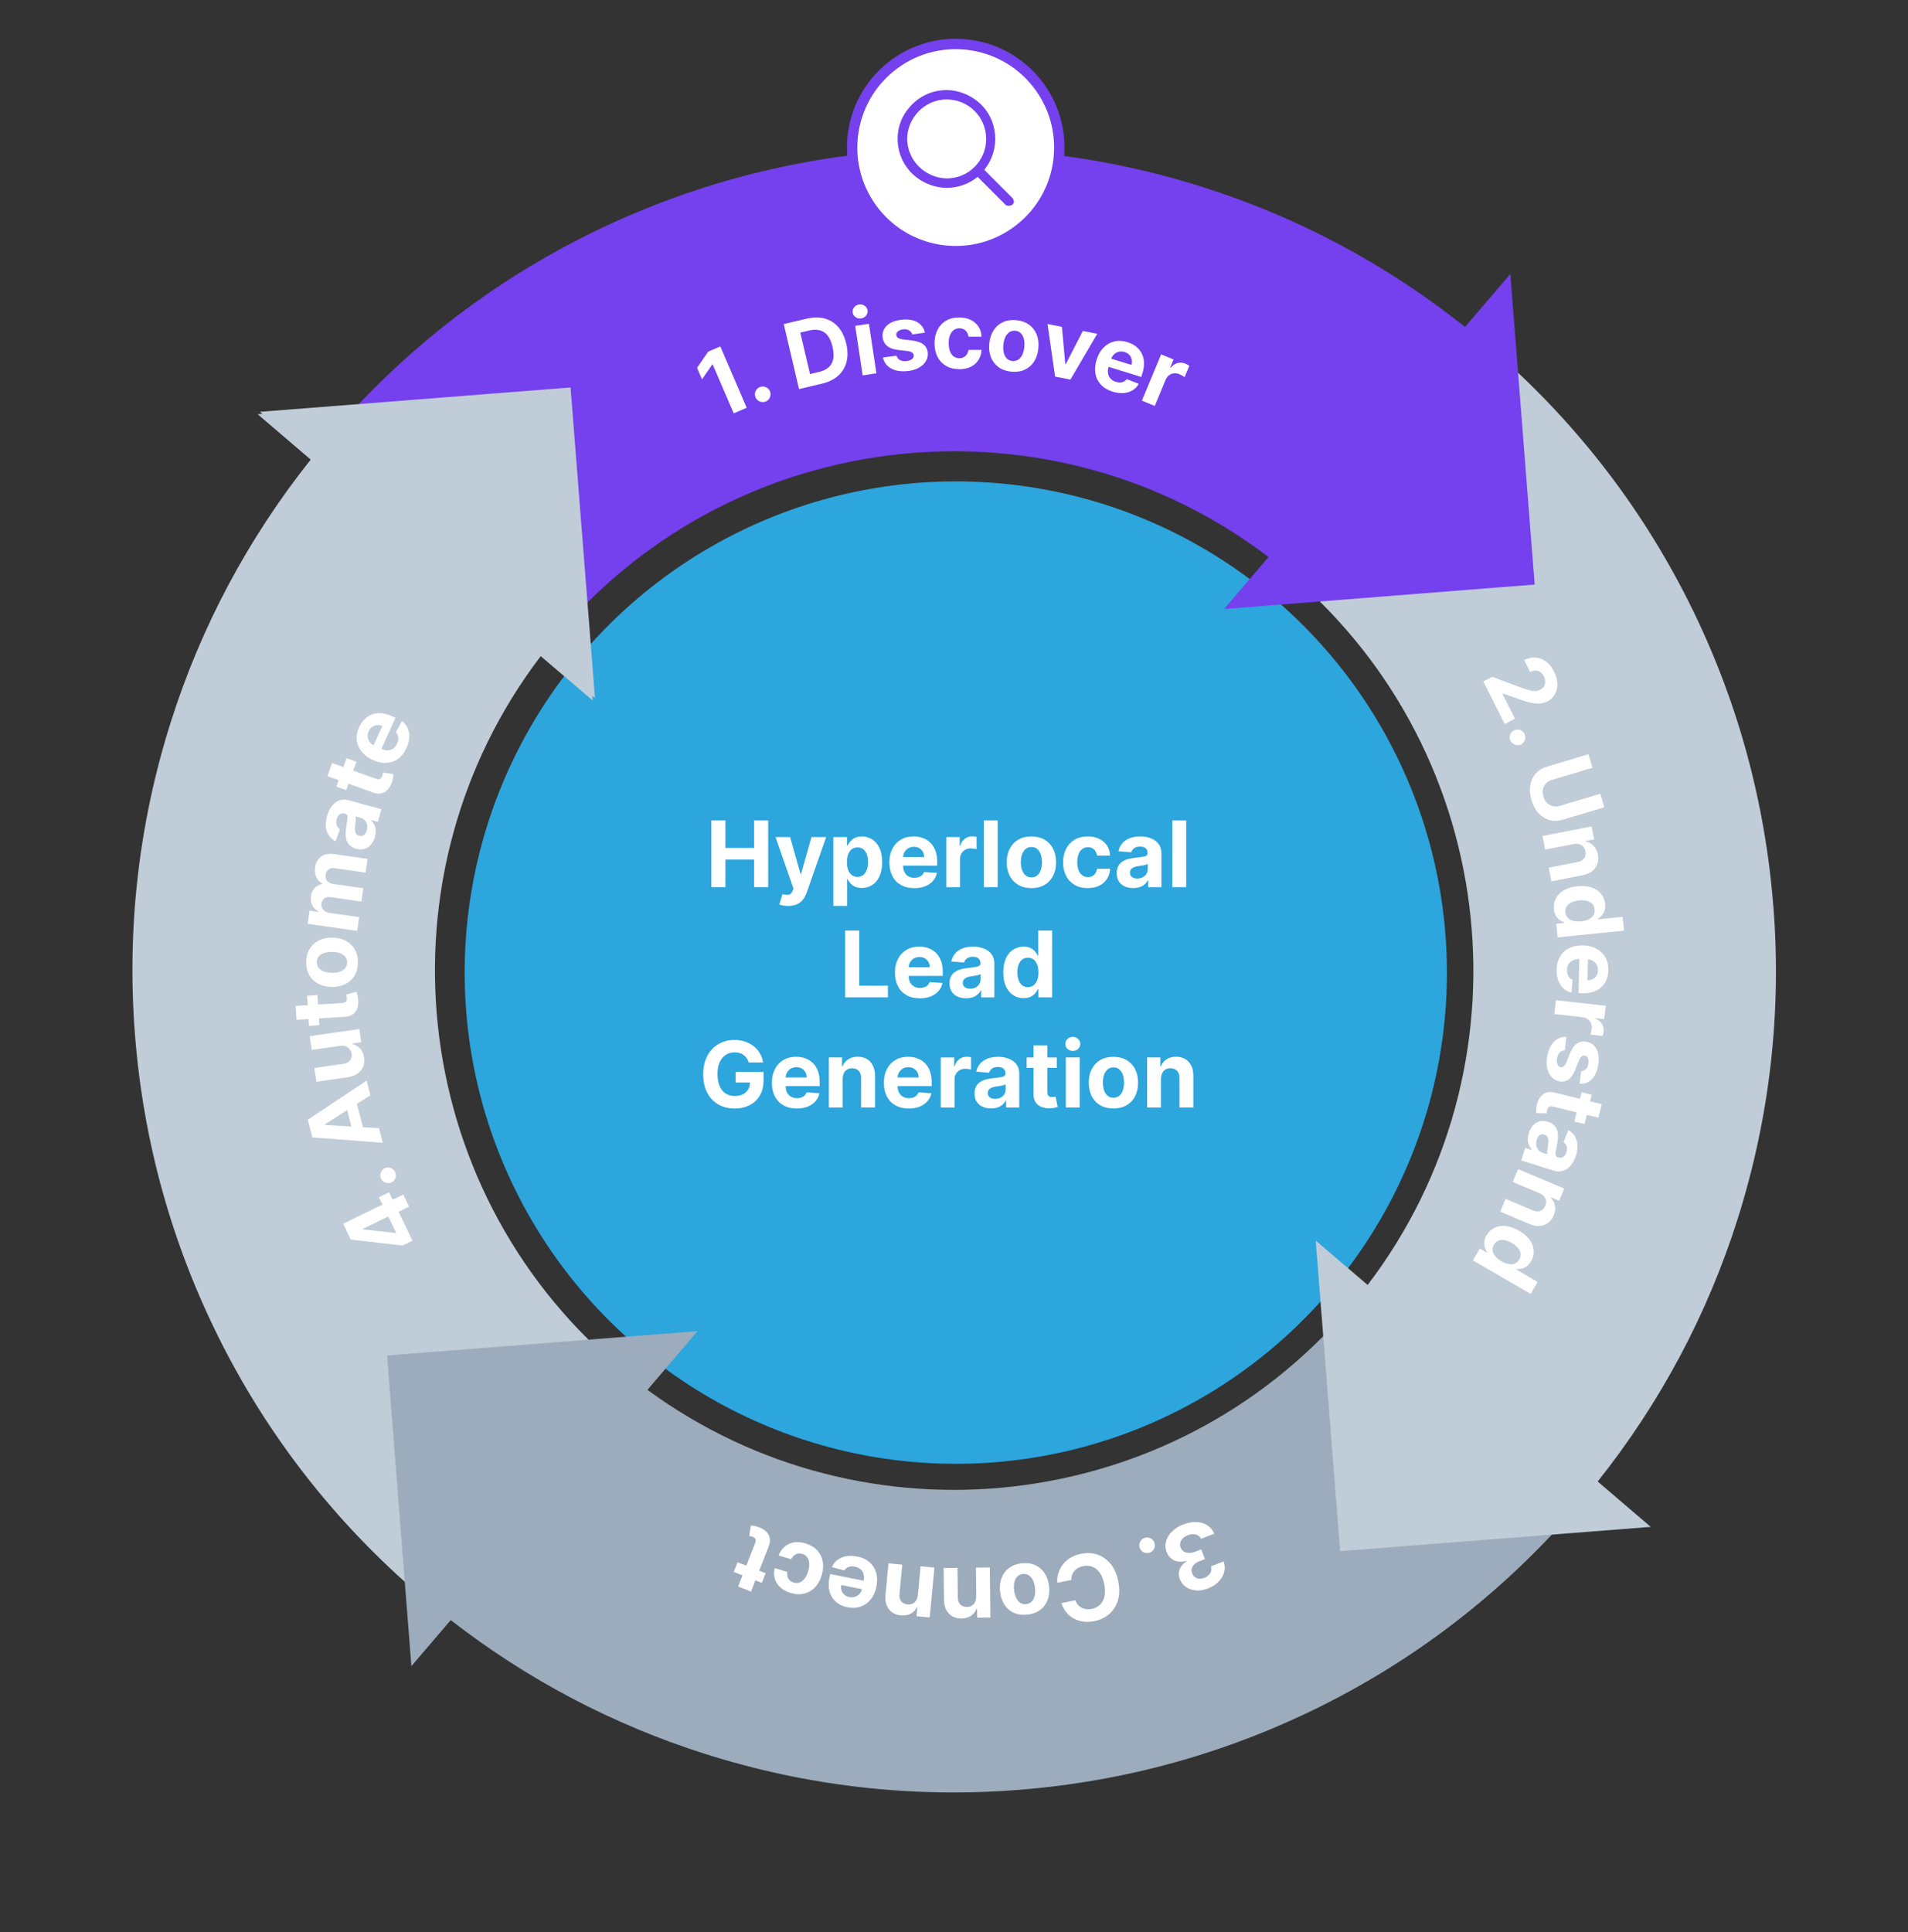 <?xml version="1.0" encoding="UTF-8"?><svg id="Objects" xmlns="http://www.w3.org/2000/svg" viewBox="0 0 478 484"><rect x="0" y="0" width="478" height="484" fill="#333333" stroke="none"/><defs><style>.cls-1{stroke:#7540ee;stroke-miterlimit:10;stroke-width:2.6px;}.cls-1,.cls-2{fill:#fff;}.cls-3{fill:#9cacbc;}.cls-4{fill:#c0ccd7;}.cls-5{fill:#2da5dd;}.cls-6{fill:#7540ee;}</style></defs><circle class="cls-5" cx="239.45" cy="243.62" r="123.04"/><path class="cls-4" d="m135.46,164.35l13.02,11.12-6.12-77.8-77.81,6.09,13.29,11.36c-15.67,19.7-27.46,41.78-35.05,65.73-8.04,25.38-11.06,51.75-8.97,78.39,2.09,26.64,9.19,52.22,21.09,76.03,12.33,24.67,29.3,46.33,50.41,64.37l49.19-57.57c-52.67-45-60.51-123.25-19.06-177.7Z"/><path class="cls-3" d="m337.98,327.64c-44.47,52.05-121.43,60.32-175.78,20.49l12.57-14.72-77.8,6.12,6.09,77.81,9.86-11.54c19.23,14.94,40.66,26.21,63.85,33.56,25.38,8.04,51.75,11.06,78.39,8.97,26.64-2.09,52.22-9.19,76.03-21.09,24.67-12.33,46.33-29.3,64.37-50.41l-57.57-49.19Z"/><path class="cls-4" d="m444.26,226.99c-2.09-26.64-9.19-52.22-21.09-76.03-12.34-24.67-29.3-46.33-50.41-64.37l-49.19,57.57c52.67,45,60.51,123.25,19.06,177.7l-13.01-11.12,6.12,77.8,77.81-6.09-13.29-11.36c15.67-19.7,27.46-41.78,35.05-65.73,8.04-25.38,11.06-51.75,8.96-78.39Z"/><path class="cls-6" d="m367.04,81.9c-19.7-15.67-41.78-27.46-65.73-35.05-25.38-8.04-51.75-11.06-78.39-8.96-26.64,2.09-52.22,9.19-76.03,21.09-24.67,12.34-46.33,29.3-64.37,50.41l57.57,49.19c45-52.67,123.25-60.51,177.7-19.06l-11.12,13.02,77.8-6.12-6.09-77.81-11.36,13.29Z"/><g><path class="cls-2" d="m102.5,302.25l-3.41,1.65-1.14.48-10.53,5.11-1.45-2.98,15.05-7.3,1.48,3.04Zm.86,8.51l-2.51,1.22-12.95-1.48-1.05-2.16,3.47-1.68.62,1.28,8.19.92.12-.06-4.33-8.93,2.55-1.24,5.88,12.13Z"/><path class="cls-2" d="m99.04,293.69c.2.5.19,1-.03,1.5-.22.5-.58.84-1.08,1.04-.5.19-.99.18-1.49-.04-.5-.22-.84-.58-1.04-1.08-.19-.49-.18-.98.03-1.49.21-.5.57-.85,1.06-1.05.33-.13.67-.17,1.02-.1.34.06.65.2.92.41s.47.48.6.81Z"/><path class="cls-2" d="m94.94,282.58l.96,3.67-17.64-1.37-1.15-4.41,14.73-9.8.96,3.67-11.43,7.31.03.13,13.55.8Zm-6.3,1.89l-2.26-8.66,2.67-.7,2.26,8.66-2.67.7Z"/><path class="cls-2" d="m85.22,261.96l-7.13,1.03-.5-3.44,12.42-1.8.48,3.31-2.25.33.02.13c.77.18,1.42.55,1.96,1.14.54.59.87,1.34,1.01,2.28.12.83.04,1.59-.25,2.27-.29.68-.75,1.25-1.4,1.71-.64.45-1.45.75-2.42.9l-7.91,1.14-.5-3.44,7.29-1.06c.73-.11,1.28-.39,1.65-.84.37-.45.51-1,.41-1.65-.06-.42-.21-.79-.46-1.12-.24-.33-.57-.58-.98-.75s-.89-.21-1.45-.12Z"/><path class="cls-2" d="m74.29,255.43l-.22-3.47,11.67-.73c.32-.02.57-.08.74-.19.17-.11.29-.25.35-.43.06-.18.08-.39.07-.62-.01-.16-.04-.33-.08-.49-.04-.16-.07-.28-.09-.37l2.55-.71c.06.17.14.41.24.72s.16.69.21,1.14c.09.83.02,1.57-.2,2.22s-.58,1.16-1.1,1.54c-.52.38-1.18.6-2.01.64l-12.13.76Zm2.63-6.02l2.61-.16.47,7.54-2.61.16-.47-7.54Z"/><path class="cls-2" d="m89.66,241.16c-.02,1.27-.31,2.36-.87,3.27-.56.91-1.33,1.61-2.31,2.09-.98.48-2.11.71-3.4.69-1.3-.02-2.43-.29-3.39-.81-.96-.52-1.71-1.24-2.23-2.18-.52-.93-.78-2.03-.75-3.3.02-1.27.31-2.36.87-3.27s1.33-1.61,2.31-2.1c.98-.48,2.12-.71,3.41-.69,1.29.02,2.41.29,3.37.81.96.52,1.71,1.24,2.23,2.18s.78,2.03.75,3.3Zm-2.69-.06c.01-.58-.15-1.06-.47-1.45-.32-.39-.77-.69-1.34-.9-.57-.21-1.22-.32-1.95-.33-.73-.01-1.38.07-1.96.26s-1.03.47-1.37.85c-.34.38-.51.86-.52,1.44-.01.58.15,1.07.47,1.47.33.4.77.71,1.34.91s1.22.32,1.95.33c.73.01,1.38-.07,1.96-.26.57-.19,1.03-.48,1.37-.87.34-.39.51-.87.52-1.46Z"/><path class="cls-2" d="m89.49,233.18l-12.42-1.79.47-3.28,2.19.32.02-.15c-.69-.36-1.2-.88-1.54-1.54-.33-.66-.44-1.42-.32-2.26.12-.85.44-1.55.95-2.08.51-.54,1.14-.85,1.89-.95l.02-.13c-.67-.36-1.18-.9-1.51-1.62-.33-.73-.43-1.55-.3-2.46.17-1.16.67-2.05,1.51-2.67.84-.62,1.93-.83,3.28-.64l8.35,1.2-.5,3.44-7.67-1.1c-.69-.1-1.23,0-1.63.33-.4.32-.64.75-.71,1.3-.09.62.04,1.14.38,1.55.35.41.84.66,1.49.75l7.58,1.09-.48,3.34-7.74-1.12c-.61-.09-1.12.02-1.53.31-.41.3-.66.73-.74,1.29-.06.38,0,.74.14,1.07.15.33.38.61.7.84s.7.37,1.16.44l7.45,1.07-.5,3.44Z"/><path class="cls-2" d="m93.95,209.57c-.21.77-.53,1.42-.97,1.95s-.97.9-1.59,1.1c-.63.2-1.34.2-2.14-.02-.67-.18-1.2-.46-1.59-.83-.39-.37-.67-.81-.83-1.31-.16-.5-.24-1.04-.24-1.63,0-.58.06-1.18.17-1.79.12-.72.2-1.31.25-1.76.05-.45.04-.79-.04-1.02-.08-.23-.25-.38-.5-.45h-.05c-.5-.15-.93-.1-1.29.14s-.62.64-.77,1.22c-.16.6-.16,1.12,0,1.55.17.43.44.76.8.98l-1.1,3.04c-.69-.36-1.25-.84-1.66-1.45-.41-.61-.67-1.32-.76-2.13-.09-.81,0-1.7.26-2.67.18-.67.44-1.3.76-1.87.33-.57.72-1.06,1.18-1.45s.99-.65,1.58-.79c.59-.14,1.25-.11,1.97.09l8.16,2.22-.87,3.18-1.68-.46-.03.09c.33.3.59.65.78,1.05.2.4.31.86.35,1.36.04.5-.03,1.05-.19,1.65Zm-2.05-1.59c.13-.49.15-.96.06-1.39-.09-.43-.28-.8-.56-1.11-.28-.31-.63-.52-1.05-.64l-1.29-.35c.04.12.06.28.07.48,0,.2,0,.41-.02.65-.02.24-.04.48-.07.71-.03.24-.05.45-.08.64-.05.41-.05.78,0,1.11.05.33.15.6.32.82s.41.37.73.46c.46.12.85.05,1.18-.22s.57-.66.71-1.17Z"/><path class="cls-2" d="m82.03,194.39l1.18-3.27,11,3.96c.3.11.55.15.75.11s.36-.12.49-.26c.13-.14.23-.32.31-.54.06-.15.1-.31.12-.48.03-.16.05-.29.06-.38l2.62.36c0,.18-.03.43-.07.76-.04.32-.13.7-.26,1.13-.25.8-.61,1.45-1.06,1.96-.45.51-.99.83-1.62.98s-1.32.08-2.1-.21l-11.44-4.11Zm4.81-4.48l2.46.89-2.56,7.11-2.46-.89,2.56-7.11Z"/><path class="cls-2" d="m101.83,187.35c-.53,1.18-1.23,2.08-2.09,2.71-.86.63-1.84.97-2.92,1.03-1.09.06-2.23-.19-3.44-.73-1.18-.53-2.1-1.23-2.79-2.09-.68-.86-1.08-1.81-1.2-2.87-.12-1.06.07-2.14.58-3.26.34-.75.78-1.4,1.32-1.95.54-.54,1.16-.95,1.86-1.22s1.48-.38,2.33-.32c.85.06,1.76.3,2.73.74l.87.39-4.37,9.65-1.96-.89,3.02-6.67c-.46-.21-.91-.29-1.35-.25-.44.04-.84.19-1.2.45-.36.26-.64.62-.85,1.08-.22.48-.3.96-.25,1.43.05.47.22.89.49,1.27.28.38.64.67,1.09.88l1.87.85c.57.26,1.1.37,1.61.35.51-.02.96-.18,1.36-.47s.72-.69.96-1.23c.16-.35.26-.7.29-1.03s0-.66-.11-.95c-.1-.3-.28-.57-.51-.81l1.52-2.84c.64.47,1.11,1.05,1.43,1.75s.46,1.47.42,2.32c-.04.85-.27,1.75-.7,2.69Z"/></g><g><path class="cls-2" d="m296.49,381.83c1.14-.44,2.22-.64,3.26-.59,1.04.05,1.95.32,2.73.82.78.49,1.35,1.19,1.72,2.1l-3.32,1.29c-.17-.37-.42-.66-.77-.85-.34-.2-.74-.3-1.18-.31s-.91.08-1.39.27c-.5.2-.91.46-1.23.78-.32.33-.52.69-.62,1.09-.1.4-.07.8.09,1.21.16.42.42.74.78.97.36.23.78.36,1.28.37.5.02,1.04-.09,1.63-.32l1.46-.56.94,2.42-1.46.56c-.5.19-.9.45-1.22.77-.32.32-.52.68-.62,1.07-.09.39-.06.79.1,1.2.15.39.38.7.68.92s.65.36,1.05.4c.4.04.82-.03,1.26-.2.45-.17.83-.41,1.13-.71.31-.31.52-.65.63-1.03.11-.38.09-.77-.04-1.17l3.16-1.23c.33.91.38,1.8.15,2.67-.23.88-.69,1.67-1.39,2.39-.7.72-1.58,1.28-2.64,1.7-1.08.42-2.09.59-3.05.51-.96-.08-1.79-.36-2.5-.85-.71-.49-1.22-1.14-1.53-1.97-.34-.87-.36-1.7-.04-2.5.32-.79.88-1.44,1.7-1.94l-.05-.12c-1.21.3-2.23.24-3.09-.17-.85-.41-1.46-1.11-1.83-2.08-.35-.89-.4-1.77-.15-2.67.25-.89.75-1.71,1.5-2.46.75-.75,1.71-1.35,2.88-1.8Z"/><path class="cls-2" d="m286.8,385.2c.52-.16,1.01-.11,1.49.15.48.25.8.64.96,1.15.16.51.11,1-.15,1.48-.25.48-.64.79-1.16.95-.5.15-.99.11-1.48-.14-.49-.25-.81-.63-.97-1.14-.11-.34-.11-.68-.03-1.02.09-.34.25-.63.47-.89.23-.25.51-.44.85-.54Z"/><path class="cls-2" d="m265.89,401.54l3.51-.71c.16.44.37.82.64,1.13s.58.57.94.75c.36.19.76.31,1.19.36.43.05.88.03,1.35-.07.85-.17,1.54-.53,2.09-1.08.55-.54.91-1.25,1.1-2.12.19-.87.16-1.87-.07-3.01-.24-1.17-.61-2.12-1.12-2.84-.51-.72-1.12-1.22-1.83-1.5-.71-.28-1.48-.33-2.31-.17-.46.09-.88.24-1.26.45-.37.2-.69.46-.95.75-.26.3-.46.64-.6,1.02-.14.38-.2.8-.19,1.26l-3.51.69c-.06-.77.02-1.54.24-2.31.22-.77.58-1.49,1.07-2.16.5-.67,1.13-1.25,1.9-1.73s1.68-.84,2.73-1.05c1.46-.3,2.83-.23,4.12.2s2.38,1.2,3.3,2.32c.92,1.12,1.56,2.57,1.92,4.35.36,1.79.34,3.38-.08,4.77-.42,1.39-1.14,2.53-2.16,3.43-1.02.89-2.25,1.48-3.69,1.78-.95.19-1.86.24-2.73.14-.87-.1-1.67-.34-2.4-.73-.73-.38-1.37-.9-1.92-1.56-.55-.66-.97-1.45-1.28-2.38Z"/><path class="cls-2" d="m255.94,391.57c1.26-.14,2.38,0,3.36.44.98.43,1.77,1.1,2.38,2.01.61.91.98,2,1.13,3.28.15,1.29.03,2.44-.36,3.46-.39,1.02-1.01,1.86-1.86,2.5-.86.64-1.91,1.04-3.17,1.18-1.26.14-2.38,0-3.36-.43-.98-.43-1.77-1.11-2.38-2.01-.61-.91-.99-2.01-1.13-3.3-.15-1.28-.02-2.43.36-3.45.39-1.02,1.01-1.86,1.87-2.5.86-.64,1.91-1.04,3.17-1.18Zm.29,2.68c-.57.07-1.03.28-1.38.65-.35.37-.59.85-.72,1.44-.13.59-.16,1.25-.08,1.97s.26,1.36.52,1.91c.26.54.6.96,1.03,1.25s.92.4,1.49.33c.58-.07,1.05-.29,1.4-.66.36-.38.6-.86.73-1.45.13-.59.16-1.25.08-1.97-.08-.72-.25-1.36-.52-1.9-.26-.55-.61-.96-1.04-1.24-.43-.28-.93-.39-1.51-.33Z"/><path class="cls-2" d="m244.58,399.91l-.08-7.25,3.48-.04.14,12.54-3.32.04-.02-2.21h-.15c-.27.74-.73,1.32-1.38,1.75s-1.44.66-2.37.67c-.87,0-1.63-.17-2.29-.55s-1.16-.91-1.53-1.61c-.37-.7-.56-1.54-.57-2.51l-.09-7.99,3.48-.04.08,7.37c0,.77.21,1.37.61,1.79.4.43.95.64,1.65.63.47,0,.88-.11,1.23-.32.35-.21.63-.5.82-.89.19-.39.29-.85.29-1.39Z"/><path class="cls-2" d="m229.95,399.54l.68-7.22,3.46.33-1.17,12.49-3.3-.31.21-2.2h-.15c-.34.69-.86,1.22-1.55,1.58-.69.37-1.5.5-2.43.42-.87-.08-1.61-.34-2.22-.78-.61-.44-1.06-1.03-1.35-1.76-.29-.74-.39-1.59-.3-2.56l.75-7.95,3.46.32-.69,7.33c-.08.76.06,1.38.42,1.85s.88.74,1.57.8c.47.04.89-.02,1.26-.19.37-.17.68-.43.91-.8.23-.36.38-.81.43-1.35Z"/><path class="cls-2" d="m214.71,389.86c1.27.25,2.3.72,3.11,1.42.81.7,1.36,1.57,1.67,2.61.3,1.05.33,2.22.07,3.52-.25,1.27-.72,2.33-1.4,3.19-.68.86-1.52,1.47-2.52,1.82-1,.36-2.1.42-3.31.18-.81-.16-1.54-.44-2.19-.84s-1.19-.91-1.61-1.53c-.42-.62-.7-1.35-.84-2.19-.14-.84-.1-1.79.1-2.83l.19-.94,10.39,2.06-.42,2.12-7.18-1.43c-.1.49-.08.95.06,1.37.14.42.37.78.71,1.07.33.29.75.49,1.25.58.52.1,1,.08,1.45-.08s.82-.42,1.12-.77c.3-.35.51-.77.61-1.26l.4-2.01c.12-.61.11-1.16-.03-1.64-.14-.49-.39-.9-.76-1.22-.37-.32-.84-.54-1.41-.65-.38-.07-.74-.09-1.07-.05-.34.04-.64.15-.9.32-.27.17-.49.4-.67.68l-3.12-.83c.31-.73.77-1.32,1.38-1.79.61-.46,1.33-.78,2.17-.93s1.77-.14,2.78.07Z"/><path class="cls-2" d="m201.82,386.61c1.23.37,2.21.95,2.93,1.75.72.79,1.18,1.72,1.37,2.8s.1,2.22-.27,3.43c-.37,1.23-.94,2.24-1.7,3.02s-1.66,1.31-2.7,1.56c-1.04.26-2.17.2-3.38-.17-1.05-.32-1.91-.79-2.58-1.4-.67-.62-1.13-1.34-1.38-2.17-.25-.83-.26-1.71-.02-2.65l3.14.95c-.09.62,0,1.18.26,1.66s.7.82,1.31,1c.52.16,1.01.15,1.48-.01.47-.16.89-.48,1.26-.94.37-.47.68-1.08.91-1.83.23-.77.32-1.45.28-2.05-.05-.6-.22-1.1-.52-1.5-.3-.4-.71-.67-1.22-.83-.38-.11-.75-.14-1.1-.08-.35.06-.67.21-.96.45-.29.24-.53.56-.72.96l-3.14-.95c.33-.9.82-1.63,1.48-2.19.66-.56,1.43-.92,2.33-1.07.9-.15,1.88-.07,2.95.26Z"/><path class="cls-2" d="m183.82,393.73l.95-2.43,7.04,2.75-.95,2.43-7.04-2.75Zm4.34,4.93l-3.24-1.27,4.26-10.89c.12-.3.16-.55.14-.75-.03-.2-.11-.37-.25-.5-.14-.13-.32-.24-.54-.32-.15-.06-.31-.11-.47-.14s-.29-.05-.38-.07l.43-2.61c.18.01.43.04.75.09.32.05.7.15,1.12.29.79.27,1.43.65,1.93,1.11.49.47.8,1.02.93,1.64.13.63.04,1.33-.26,2.09l-4.43,11.32Z"/></g><g><path class="cls-2" d="m371.57,170.69l2.27-1.15,7.61,2.83c.67.23,1.25.41,1.76.54.5.13.97.19,1.39.18.42-.01.83-.12,1.22-.31.44-.22.76-.51.98-.87.22-.36.33-.76.32-1.19,0-.43-.11-.87-.33-1.3-.23-.46-.53-.81-.88-1.06-.36-.25-.75-.38-1.19-.39s-.9.1-1.37.35l-1.51-3c.98-.49,1.94-.7,2.88-.62.94.08,1.81.42,2.61,1.01.8.6,1.46,1.42,1.98,2.46.54,1.07.82,2.1.85,3.08.02.99-.18,1.87-.62,2.65-.44.78-1.09,1.39-1.95,1.82-.56.29-1.18.46-1.84.51-.66.06-1.47-.03-2.42-.25-.95-.23-2.16-.61-3.61-1.17l-3.24-1.1-.1.05,3.17,6.27-2.58,1.31-5.38-10.64Z"/><path class="cls-2" d="m378.37,185.44c-.21-.5-.21-1,0-1.5.21-.5.56-.86,1.06-1.06.49-.21.99-.2,1.49,0,.5.21.85.56,1.06,1.06.2.48.2.98,0,1.49-.2.51-.55.87-1.04,1.07-.33.14-.67.18-1.01.13-.34-.05-.66-.18-.93-.39-.28-.2-.48-.47-.62-.79Z"/><path class="cls-2" d="m400.91,198.82l1.01,3.39-10.41,3.11c-1.17.35-2.27.38-3.32.08-1.04-.29-1.96-.87-2.74-1.71-.79-.85-1.38-1.94-1.77-3.26-.4-1.33-.5-2.57-.31-3.71.19-1.14.64-2.12,1.35-2.94.71-.82,1.65-1.4,2.82-1.75l10.41-3.12,1.01,3.39-10.12,3.03c-.61.18-1.11.48-1.51.89s-.65.9-.78,1.47c-.12.57-.09,1.18.11,1.84.2.66.5,1.19.92,1.6.42.41.9.67,1.46.8.55.13,1.14.1,1.75-.08l10.12-3.03Z"/><path class="cls-2" d="m394.22,211.42l-7.12,1.4-.67-3.41,12.31-2.42.64,3.25-2.17.43.03.14c.77.13,1.43.48,1.97,1.04.54.56.91,1.29,1.09,2.21.17.85.13,1.64-.12,2.35-.25.71-.68,1.31-1.31,1.8-.62.49-1.41.83-2.37,1.01l-7.84,1.54-.67-3.41,7.23-1.42c.75-.14,1.3-.45,1.65-.92.35-.47.46-1.05.32-1.74-.09-.46-.27-.84-.54-1.16-.27-.31-.61-.53-1.02-.65-.42-.12-.89-.13-1.42-.03Z"/><path class="cls-2" d="m389.29,227.71c-.1-.95.06-1.83.47-2.65.41-.82,1.07-1.5,1.98-2.04.91-.54,2.06-.89,3.46-1.03,1.43-.15,2.64-.04,3.64.33s1.77.91,2.32,1.62c.55.72.87,1.54.97,2.45.07.7.01,1.29-.18,1.79-.19.49-.44.9-.76,1.23-.32.33-.64.58-.96.77v.11s6.27-.63,6.27-.63l.35,3.45-16.64,1.69-.35-3.41,2-.2v-.15c-.38-.13-.74-.32-1.11-.58-.37-.26-.69-.61-.96-1.06-.27-.45-.44-1.01-.51-1.68Zm2.87.82c.06.56.26,1.01.6,1.37.35.36.8.61,1.38.76.57.15,1.23.19,1.97.12.74-.08,1.38-.24,1.9-.5.53-.26.92-.6,1.18-1.02.26-.42.36-.91.3-1.47-.06-.57-.26-1.03-.61-1.39-.35-.36-.81-.61-1.37-.75s-1.21-.18-1.93-.11c-.73.07-1.36.24-1.89.5-.54.26-.94.6-1.21,1.02-.27.42-.38.91-.32,1.48Z"/><path class="cls-2" d="m389.97,242.87c.03-1.29.32-2.39.87-3.31.55-.92,1.31-1.61,2.29-2.09.98-.48,2.13-.7,3.45-.67,1.29.03,2.42.31,3.38.83.96.52,1.71,1.25,2.23,2.17.52.92.77,2,.74,3.23-.02.83-.17,1.6-.45,2.31-.28.71-.69,1.33-1.23,1.85s-1.21.93-2.02,1.21-1.74.41-2.81.38l-.96-.02.25-10.59,2.16.05-.17,7.32c.5.01.95-.09,1.34-.29.39-.21.7-.5.93-.88.23-.38.35-.82.36-1.33.01-.53-.1-1-.33-1.41-.23-.41-.55-.74-.95-.97-.4-.24-.85-.37-1.34-.38l-2.05-.05c-.62-.01-1.16.09-1.62.31-.46.22-.81.54-1.07.96-.25.42-.39.92-.4,1.5,0,.39.04.74.14,1.06.1.32.26.6.47.84.21.23.48.41.79.54l-.29,3.21c-.77-.18-1.44-.53-2-1.05-.56-.52-.99-1.18-1.29-1.98-.3-.8-.44-1.72-.41-2.75Z"/><path class="cls-2" d="m389.8,250.54l12.47,1.38-.37,3.35-2.18-.24v.13c.73.31,1.28.76,1.62,1.34.34.58.47,1.22.39,1.92-.02.17-.05.36-.09.56-.04.2-.09.37-.15.52l-3.07-.34c.07-.16.13-.38.2-.66.07-.28.12-.54.14-.78.06-.51,0-.97-.18-1.4-.17-.42-.44-.77-.81-1.04s-.8-.44-1.31-.5l-7.05-.78.38-3.46Z"/><path class="cls-2" d="m395.73,271.48l.37-3.17c.28,0,.54-.08.79-.21.25-.14.46-.34.65-.6.18-.26.31-.59.38-.99.1-.53.07-1-.09-1.4-.16-.4-.42-.64-.79-.71-.29-.05-.57.02-.81.22-.25.2-.48.57-.71,1.12l-.85,2.15c-.46,1.16-1.02,1.98-1.67,2.47-.65.49-1.42.66-2.31.5-.81-.15-1.48-.51-2-1.1s-.88-1.32-1.08-2.2c-.19-.88-.19-1.86,0-2.93.29-1.63.87-2.87,1.73-3.72.86-.84,1.89-1.24,3.1-1.2l-.43,3.4c-.52.01-.94.19-1.27.53-.33.34-.55.82-.66,1.43-.11.6-.08,1.1.09,1.51.17.41.44.65.8.72.31.05.59-.03.84-.25.25-.22.47-.59.68-1.11l.81-2.06c.46-1.16,1.04-1.98,1.74-2.46.7-.48,1.51-.64,2.43-.47.79.14,1.44.48,1.93,1.02.5.53.83,1.22,1,2.06.17.84.16,1.79-.03,2.84-.28,1.56-.83,2.73-1.65,3.51s-1.81,1.14-2.98,1.08Z"/><path class="cls-2" d="m401.27,276.59l-.83,3.38-11.36-2.79c-.31-.08-.57-.09-.76-.04-.2.05-.35.16-.46.31-.11.16-.19.35-.25.57-.04.16-.06.32-.07.49,0,.17-.02.29-.02.38l-2.65-.09c-.01-.18-.01-.43-.01-.76s.05-.71.14-1.15c.17-.82.45-1.51.85-2.06.4-.55.9-.93,1.51-1.14.61-.21,1.31-.21,2.11-.01l11.8,2.9Zm-4.31,4.96l-2.54-.62,1.8-7.34,2.54.62-1.8,7.34Z"/><path class="cls-2" d="m382.99,283.84c.24-.76.59-1.4,1.04-1.91.46-.51,1-.86,1.64-1.04.64-.18,1.35-.14,2.14.11.67.21,1.19.51,1.56.89.38.39.63.83.78,1.34.14.51.2,1.05.17,1.63-.03.58-.11,1.18-.24,1.79-.15.72-.25,1.3-.33,1.75-.07.45-.07.79,0,1.02.07.23.23.39.49.47l.05.02c.49.16.92.12,1.29-.1s.64-.62.82-1.18c.19-.6.21-1.12.06-1.55-.15-.44-.41-.77-.76-1.01l1.22-2.99c.68.39,1.21.89,1.6,1.51.39.63.61,1.35.67,2.16s-.06,1.7-.36,2.66c-.21.67-.49,1.28-.84,1.84-.35.56-.76,1.03-1.24,1.4-.48.37-1.01.61-1.61.73-.6.11-1.25.06-1.96-.17l-8.07-2.55.99-3.15,1.66.52.03-.09c-.31-.31-.56-.67-.74-1.08s-.28-.87-.3-1.37c-.02-.5.07-1.05.26-1.64Zm1.99,1.67c-.15.49-.19.95-.12,1.38.08.44.25.81.51,1.13.26.32.61.54,1.03.68l1.27.4c-.04-.12-.05-.29-.05-.48,0-.2.02-.41.04-.65.03-.24.06-.47.09-.71.04-.23.07-.45.1-.64.07-.41.08-.78.05-1.11-.03-.33-.13-.61-.29-.84-.16-.23-.4-.39-.71-.49-.45-.14-.85-.09-1.19.17-.34.25-.59.64-.75,1.15Z"/><path class="cls-2" d="m385.66,298.87l-6.69-2.81,1.35-3.21,11.56,4.86-1.28,3.06-2.04-.86-.06.13c.56.54.92,1.19,1.06,1.96.14.77.03,1.58-.33,2.44-.34.8-.81,1.43-1.41,1.88s-1.3.7-2.09.76c-.79.06-1.63-.1-2.53-.48l-7.36-3.1,1.35-3.21,6.79,2.86c.71.3,1.33.35,1.89.16.55-.2.96-.62,1.23-1.26.18-.43.25-.85.2-1.26-.05-.41-.21-.78-.49-1.11-.28-.33-.66-.61-1.16-.82Z"/><path class="cls-2" d="m372.41,309.43c.48-.82,1.12-1.45,1.94-1.86.81-.42,1.75-.58,2.8-.49,1.06.09,2.19.49,3.4,1.19,1.24.72,2.16,1.52,2.76,2.4.59.88.9,1.77.93,2.68.03.91-.19,1.76-.65,2.55-.35.61-.75,1.06-1.19,1.34-.44.29-.89.47-1.34.55-.45.08-.86.1-1.23.06l-.05.09,5.44,3.16-1.74,3-14.47-8.39,1.72-2.97,1.74,1.01.07-.13c-.22-.32-.4-.69-.55-1.12-.14-.43-.2-.9-.15-1.42.04-.52.23-1.07.57-1.66Zm1.84,2.34c-.28.49-.39.97-.32,1.46.07.49.29.97.67,1.43s.88.88,1.53,1.25c.65.38,1.26.61,1.84.71.58.1,1.1.05,1.55-.14.46-.19.82-.53,1.11-1.01.29-.5.39-.99.32-1.48-.07-.49-.29-.97-.67-1.42-.38-.45-.88-.86-1.5-1.22-.63-.37-1.24-.6-1.82-.71-.59-.1-1.11-.07-1.58.11-.47.18-.84.52-1.13,1.01Z"/></g><g><path class="cls-2" d="m180.46,86.77l6.61,15.37-3.25,1.4-5.29-12.28-.09.04-2.57,3.72-1.24-2.88,2.77-4.05,3.05-1.31Z"/><path class="cls-2" d="m191.75,100.6c-.51.18-1.01.16-1.5-.07-.49-.23-.83-.6-1.01-1.1-.18-.5-.16-1,.07-1.49.23-.49.6-.83,1.11-1.01.49-.18.99-.15,1.49.07s.84.59,1.02,1.09c.12.34.15.68.08,1.02-.07.34-.21.65-.43.91-.22.27-.49.46-.82.58Z"/><path class="cls-2" d="m205.95,96.09l-5.77,1.36-3.83-16.28,5.82-1.37c1.64-.38,3.12-.39,4.46-.02,1.33.37,2.46,1.09,3.39,2.15.92,1.06,1.58,2.44,1.98,4.13.4,1.7.42,3.23.07,4.6-.35,1.37-1.05,2.52-2.08,3.45-1.04.93-2.38,1.59-4.04,1.98Zm-3.02-2.4l2.19-.51c1.02-.24,1.83-.62,2.44-1.15s1-1.22,1.18-2.06c.17-.85.12-1.88-.17-3.09-.28-1.2-.69-2.15-1.22-2.83-.53-.68-1.19-1.12-1.97-1.32s-1.68-.18-2.7.06l-2.19.52,2.44,10.38Z"/><path class="cls-2" d="m215.74,79.76c-.51.08-.97-.03-1.39-.32-.42-.29-.66-.67-.73-1.15-.07-.47.05-.91.36-1.31.31-.4.72-.63,1.24-.71.51-.08.97.03,1.39.32.42.29.66.67.73,1.14.07.48-.05.92-.36,1.31s-.72.63-1.24.71Zm.38,14.27l-1.87-12.41,3.44-.52,1.87,12.41-3.44.52Z"/><path class="cls-2" d="m231.72,83.32l-3.16.46c-.08-.27-.21-.5-.41-.71-.2-.21-.45-.36-.75-.47-.3-.11-.65-.15-1.05-.11-.54.04-.98.19-1.33.45-.35.26-.51.57-.48.95.02.3.16.54.42.73.25.19.68.32,1.27.4l2.3.27c1.24.15,2.18.48,2.82.98.64.5,1,1.21,1.07,2.11.07.82-.11,1.56-.54,2.22-.43.66-1.05,1.19-1.85,1.61-.81.41-1.75.66-2.84.75-1.66.14-3-.1-4.04-.72s-1.69-1.51-1.95-2.69l3.4-.46c.14.5.43.86.84,1.09.42.23.94.32,1.55.27.61-.05,1.09-.21,1.44-.47.35-.27.52-.59.49-.96-.03-.31-.18-.56-.46-.74-.28-.18-.69-.31-1.24-.37l-2.2-.25c-1.24-.14-2.18-.49-2.83-1.05-.64-.55-1-1.3-1.08-2.23-.07-.8.1-1.51.49-2.13.39-.62.97-1.11,1.74-1.49.77-.38,1.69-.61,2.76-.7,1.58-.13,2.85.1,3.81.7.96.59,1.57,1.46,1.81,2.6Z"/><path class="cls-2" d="m240.28,92.46c-1.29,0-2.39-.28-3.31-.83-.92-.55-1.63-1.31-2.12-2.29-.49-.98-.73-2.1-.73-3.37,0-1.29.26-2.41.76-3.38.5-.97,1.21-1.73,2.14-2.27.92-.54,2.02-.81,3.29-.81,1.09,0,2.05.21,2.87.61.82.4,1.47.96,1.95,1.68.48.72.74,1.57.78,2.54h-3.28c-.09-.64-.33-1.15-.72-1.53-.39-.39-.91-.58-1.55-.58-.54,0-1.01.14-1.41.43-.4.29-.71.71-.94,1.27-.23.56-.34,1.23-.34,2.02,0,.8.11,1.48.32,2.04.22.56.53.99.93,1.29.4.3.87.44,1.41.45.4,0,.76-.08,1.08-.24.32-.16.58-.4.79-.71.21-.31.35-.69.42-1.13h3.29c-.06.97-.32,1.81-.79,2.54-.47.72-1.11,1.29-1.93,1.7-.82.4-1.78.61-2.9.6Z"/><path class="cls-2" d="m253.38,93.1c-1.26-.12-2.33-.49-3.2-1.12-.87-.63-1.51-1.45-1.92-2.46-.41-1.01-.55-2.16-.43-3.44.12-1.29.48-2.4,1.07-3.32.59-.92,1.37-1.61,2.34-2.06.97-.45,2.09-.62,3.35-.5,1.26.12,2.33.49,3.2,1.12.87.62,1.51,1.45,1.92,2.46.41,1.01.55,2.17.43,3.46-.12,1.28-.47,2.38-1.06,3.3-.59.92-1.37,1.61-2.34,2.06-.97.45-2.09.62-3.35.5Zm.27-2.68c.58.05,1.07-.07,1.49-.36s.75-.71,1-1.26c.25-.55.41-1.19.48-1.92.07-.73.03-1.38-.12-1.97-.14-.59-.39-1.06-.75-1.43-.35-.37-.82-.58-1.39-.63-.58-.05-1.08.07-1.51.36-.42.29-.76.72-1.01,1.27-.25.55-.41,1.19-.48,1.92-.07.73-.03,1.38.11,1.97.14.59.4,1.06.76,1.43.36.37.83.57,1.41.63Z"/><path class="cls-2" d="m274.89,83.61l-6.72,11.47-3.85-.76-1.89-13.16,3.61.71.83,9.31.13.03,4.28-8.31,3.61.71Z"/><path class="cls-2" d="m278.76,98.11c-1.23-.38-2.21-.96-2.95-1.74-.73-.78-1.19-1.7-1.38-2.77-.19-1.07-.09-2.24.3-3.5.38-1.23.96-2.24,1.72-3.02.77-.78,1.67-1.3,2.7-1.55s2.14-.19,3.31.17c.79.25,1.49.6,2.09,1.06s1.09,1.03,1.44,1.69c.36.66.56,1.42.61,2.27.05.85-.08,1.79-.4,2.8l-.28.91-10.12-3.14.64-2.06,6.99,2.17c.15-.48.18-.93.08-1.37-.09-.43-.29-.81-.59-1.14-.3-.32-.69-.56-1.18-.71-.5-.16-.99-.18-1.45-.07-.46.11-.86.33-1.2.65-.34.32-.58.72-.74,1.19l-.61,1.96c-.18.59-.23,1.14-.15,1.64.09.5.3.93.63,1.29.33.36.78.63,1.33.8.37.11.72.17,1.06.16.34,0,.65-.08.93-.22.28-.14.53-.34.74-.61l3.01,1.16c-.38.69-.9,1.23-1.55,1.63-.65.4-1.4.63-2.25.7-.85.07-1.77-.05-2.76-.36Z"/><path class="cls-2" d="m286.08,100.35l4.81-11.59,3.12,1.29-.84,2.02.12.05c.51-.63,1.09-1.03,1.74-1.19.65-.16,1.3-.11,1.95.16.16.07.33.15.51.25.18.1.33.19.46.29l-1.18,2.85c-.13-.11-.32-.23-.58-.38-.25-.15-.49-.27-.71-.36-.47-.2-.94-.27-1.39-.22-.45.05-.86.21-1.23.49-.36.27-.64.65-.84,1.12l-2.72,6.56-3.21-1.33Z"/></g><polygon class="cls-4" points="149.06 174.86 142.94 97.05 65.13 103.15 149.06 174.86"/><g><path class="cls-2" d="m178.2,222.22v-16.73h3.54v6.9h7.18v-6.9h3.53v16.73h-3.53v-6.91h-7.18v6.91h-3.54Z"/><path class="cls-2" d="m197.44,226.92c-.44,0-.85-.03-1.24-.1-.38-.07-.7-.15-.95-.26l.78-2.6c.41.12.78.19,1.11.2.33.01.62-.07.86-.23.24-.16.44-.44.59-.83l.2-.53-4.5-12.9h3.66l2.6,9.21h.13l2.62-9.21h3.68l-4.88,13.9c-.23.67-.55,1.26-.95,1.77-.4.5-.91.89-1.52,1.17s-1.34.41-2.21.41Z"/><path class="cls-2" d="m208.77,226.92v-17.25h3.43v2.11h.16c.15-.34.37-.68.67-1.03.29-.35.67-.65,1.14-.88.47-.24,1.06-.36,1.76-.36.91,0,1.76.24,2.53.71.77.48,1.39,1.19,1.85,2.15s.69,2.15.69,3.59-.22,2.58-.67,3.54c-.45.96-1.06,1.69-1.83,2.18-.77.49-1.63.74-2.58.74-.68,0-1.25-.11-1.72-.33-.47-.22-.86-.5-1.16-.85s-.53-.68-.69-1.03h-.11v6.71h-3.48Zm3.41-10.98c0,.75.1,1.4.31,1.95.21.56.51.99.9,1.29.39.31.87.46,1.43.46s1.05-.16,1.44-.47.69-.75.89-1.31c.2-.56.31-1.2.31-1.93s-.1-1.36-.3-1.91c-.2-.55-.5-.98-.89-1.29-.39-.31-.87-.47-1.45-.47s-1.04.15-1.43.45-.69.72-.89,1.27c-.21.55-.31,1.2-.31,1.94Z"/><path class="cls-2" d="m229.03,222.46c-1.29,0-2.4-.26-3.33-.79-.93-.53-1.64-1.27-2.14-2.24-.5-.97-.75-2.11-.75-3.43s.25-2.42.75-3.4,1.21-1.73,2.12-2.28,1.98-.82,3.21-.82c.83,0,1.6.13,2.32.4.72.26,1.34.66,1.88,1.19.54.53.95,1.19,1.25,1.99.3.8.45,1.73.45,2.8v.96h-10.59v-2.16h7.32c0-.5-.11-.94-.33-1.33-.22-.39-.52-.69-.9-.91-.38-.22-.83-.33-1.34-.33s-1,.12-1.4.36c-.41.24-.72.57-.95.97-.23.41-.35.86-.35,1.35v2.05c0,.62.12,1.16.35,1.61.23.45.56.8.98,1.05s.93.37,1.51.37c.39,0,.74-.05,1.06-.16s.6-.27.83-.49c.23-.22.4-.48.52-.8l3.22.21c-.16.77-.5,1.45-1,2.02-.5.57-1.15,1.02-1.94,1.34-.79.32-1.71.48-2.74.48Z"/><path class="cls-2" d="m237.06,222.22v-12.55h3.37v2.19h.13c.23-.78.61-1.37,1.15-1.77.54-.4,1.16-.6,1.86-.6.17,0,.36.01.56.03s.38.05.53.09v3.09c-.16-.05-.39-.09-.68-.13s-.55-.06-.79-.06c-.51,0-.97.11-1.37.33-.4.22-.72.53-.95.92-.23.39-.35.84-.35,1.36v7.1h-3.48Z"/><path class="cls-2" d="m249.94,205.49v16.73h-3.48v-16.73h3.48Z"/><path class="cls-2" d="m258.39,222.46c-1.27,0-2.36-.27-3.29-.81-.92-.54-1.63-1.3-2.14-2.27-.5-.97-.75-2.1-.75-3.39s.25-2.43.75-3.4c.5-.97,1.21-1.73,2.14-2.27.92-.54,2.02-.81,3.29-.81s2.36.27,3.29.81c.92.54,1.63,1.3,2.14,2.27.5.97.75,2.11.75,3.4s-.25,2.41-.75,3.39c-.5.97-1.21,1.73-2.14,2.27-.92.54-2.02.81-3.29.81Zm.02-2.7c.58,0,1.06-.16,1.45-.49s.68-.78.88-1.35c.2-.57.3-1.22.3-1.95s-.1-1.38-.3-1.95c-.2-.57-.49-1.02-.88-1.36s-.87-.5-1.45-.5-1.07.17-1.47.5c-.4.33-.69.78-.89,1.36-.2.57-.3,1.22-.3,1.95s.1,1.38.3,1.95c.2.57.5,1.02.89,1.35.39.33.88.49,1.47.49Z"/><path class="cls-2" d="m272.5,222.46c-1.29,0-2.39-.27-3.31-.82-.92-.55-1.63-1.31-2.12-2.28-.49-.97-.74-2.1-.74-3.36s.25-2.41.75-3.39c.5-.97,1.21-1.73,2.13-2.28.92-.55,2.01-.82,3.28-.82,1.09,0,2.05.2,2.88.6.82.4,1.47.96,1.95,1.67.48.72.74,1.56.79,2.53h-3.28c-.09-.63-.34-1.13-.73-1.52s-.91-.58-1.55-.58c-.54,0-1.01.15-1.41.44-.4.29-.71.71-.93,1.27-.22.56-.33,1.23-.33,2.02s.11,1.48.33,2.04c.22.56.53.99.94,1.28.4.29.87.44,1.41.44.4,0,.76-.08,1.07-.25.32-.16.58-.4.79-.71.21-.31.35-.69.41-1.13h3.28c-.05.96-.31,1.8-.78,2.53-.47.73-1.11,1.29-1.92,1.7-.82.41-1.78.61-2.9.61Z"/><path class="cls-2" d="m283.92,222.45c-.8,0-1.51-.14-2.14-.42-.63-.28-1.12-.7-1.48-1.25-.36-.55-.54-1.24-.54-2.07,0-.7.13-1.28.38-1.76.26-.47.6-.85,1.04-1.14.44-.29.94-.51,1.51-.65s1.16-.25,1.78-.31c.73-.08,1.32-.15,1.76-.22.45-.07.77-.17.97-.31.2-.14.3-.34.3-.6v-.05c0-.52-.16-.92-.49-1.2-.32-.28-.78-.42-1.38-.42-.63,0-1.12.14-1.5.41-.37.28-.62.62-.73,1.03l-3.22-.26c.16-.76.48-1.42.96-1.98s1.1-.99,1.86-1.29,1.64-.45,2.64-.45c.7,0,1.37.08,2,.25.64.16,1.21.42,1.71.76.5.34.89.78,1.18,1.32.29.54.43,1.18.43,1.92v8.46h-3.3v-1.74h-.1c-.2.39-.47.74-.81,1.03-.34.3-.74.53-1.22.69s-1.02.25-1.64.25Zm1-2.4c.51,0,.96-.1,1.36-.31.39-.2.7-.48.92-.83.22-.35.33-.74.33-1.18v-1.33c-.11.07-.26.13-.45.19s-.4.11-.63.16c-.23.05-.47.09-.7.12-.23.04-.45.07-.64.09-.41.06-.76.16-1.07.29-.31.13-.54.31-.71.53-.17.22-.25.49-.25.82,0,.47.17.83.52,1.08.35.25.79.37,1.32.37Z"/><path class="cls-2" d="m297.17,205.49v16.73h-3.48v-16.73h3.48Z"/><path class="cls-2" d="m211.73,249.82v-16.73h3.54v13.81h7.17v2.92h-10.71Z"/><path class="cls-2" d="m230.43,250.06c-1.29,0-2.4-.26-3.33-.79-.93-.53-1.64-1.27-2.14-2.24-.5-.97-.75-2.11-.75-3.43s.25-2.42.75-3.4,1.21-1.73,2.12-2.28,1.98-.82,3.21-.82c.83,0,1.6.13,2.32.4.72.26,1.34.66,1.88,1.19.54.53.95,1.19,1.25,1.99.3.8.45,1.73.45,2.8v.96h-10.59v-2.16h7.32c0-.5-.11-.94-.33-1.33-.22-.39-.52-.69-.9-.91-.38-.22-.83-.33-1.34-.33s-1,.12-1.4.36c-.41.24-.72.57-.95.97-.23.41-.35.86-.35,1.35v2.05c0,.62.12,1.16.35,1.61.23.45.56.8.98,1.04s.93.37,1.51.37c.39,0,.74-.05,1.06-.16.32-.11.6-.27.83-.49.23-.22.4-.48.52-.8l3.22.21c-.16.77-.5,1.45-1,2.02-.5.57-1.15,1.02-1.94,1.34-.79.32-1.71.48-2.74.48Z"/><path class="cls-2" d="m242.04,250.05c-.8,0-1.51-.14-2.14-.42-.63-.28-1.12-.7-1.48-1.25-.36-.55-.54-1.24-.54-2.07,0-.7.13-1.28.38-1.76s.61-.85,1.04-1.14c.44-.29.94-.51,1.51-.65.56-.15,1.16-.25,1.78-.31.73-.08,1.32-.15,1.77-.22.45-.07.77-.17.97-.31.2-.14.3-.34.3-.6v-.05c0-.52-.16-.92-.49-1.2-.32-.28-.78-.42-1.38-.42-.63,0-1.12.14-1.5.41-.37.28-.62.62-.73,1.03l-3.22-.26c.16-.76.48-1.42.96-1.98.48-.56,1.1-.99,1.86-1.29s1.64-.45,2.64-.45c.7,0,1.37.08,2.01.25.64.16,1.21.42,1.71.76.5.34.89.78,1.18,1.32.29.54.43,1.18.43,1.92v8.46h-3.3v-1.74h-.1c-.2.39-.47.74-.81,1.03-.34.3-.74.53-1.22.69-.47.17-1.02.25-1.64.25Zm1-2.4c.51,0,.96-.1,1.36-.31.39-.2.7-.48.92-.83.22-.35.34-.74.34-1.18v-1.33c-.11.07-.26.13-.45.19-.19.06-.4.11-.63.16-.23.05-.47.09-.7.12-.23.04-.45.07-.64.09-.41.06-.77.16-1.07.29s-.54.31-.71.53c-.17.22-.25.49-.25.82,0,.47.17.83.52,1.08.35.25.79.37,1.32.37Z"/><path class="cls-2" d="m256.43,250.02c-.95,0-1.82-.25-2.58-.74-.77-.49-1.38-1.22-1.83-2.18-.45-.96-.67-2.14-.67-3.54s.23-2.63.69-3.59,1.08-1.67,1.85-2.15,1.62-.71,2.54-.71c.7,0,1.29.12,1.76.36.47.24.85.53,1.14.88.29.35.51.7.67,1.03h.11v-6.29h3.47v16.73h-3.43v-2.01h-.15c-.16.35-.39.69-.69,1.03-.3.34-.68.62-1.15.84-.47.22-1.04.33-1.72.33Zm1.1-2.77c.56,0,1.04-.15,1.42-.46s.69-.74.9-1.29.31-1.21.31-1.95-.1-1.39-.31-1.94c-.21-.55-.51-.97-.9-1.27-.39-.3-.87-.45-1.43-.45s-1.05.16-1.45.47c-.39.31-.69.74-.89,1.29-.2.55-.3,1.19-.3,1.91s.1,1.37.31,1.93c.2.56.5.99.89,1.31.39.31.87.47,1.44.47Z"/><path class="cls-2" d="m187.55,266.1c-.11-.4-.27-.75-.48-1.06s-.46-.57-.76-.78-.63-.38-1.01-.49-.8-.17-1.25-.17c-.85,0-1.6.21-2.25.64-.65.42-1.15,1.04-1.51,1.85s-.54,1.8-.54,2.96.18,2.16.53,2.97c.35.82.85,1.44,1.5,1.87.65.43,1.41.64,2.29.64.8,0,1.48-.14,2.05-.43.57-.29,1-.69,1.31-1.21s.45-1.14.45-1.85l.72.11h-4.31v-2.66h7v2.11c0,1.47-.31,2.73-.93,3.79s-1.48,1.87-2.56,2.43c-1.09.57-2.34.85-3.74.85-1.57,0-2.95-.35-4.13-1.04-1.19-.69-2.11-1.68-2.77-2.96s-.99-2.81-.99-4.57c0-1.36.2-2.57.59-3.63.39-1.06.95-1.97,1.66-2.71.71-.74,1.54-1.3,2.49-1.69.95-.39,1.97-.58,3.08-.58.95,0,1.83.14,2.65.41.82.28,1.54.66,2.18,1.16s1.15,1.1,1.56,1.79c.4.69.66,1.45.78,2.27h-3.59Z"/><path class="cls-2" d="m199.6,277.66c-1.29,0-2.4-.26-3.33-.79-.93-.53-1.64-1.27-2.14-2.24-.5-.97-.75-2.11-.75-3.43s.25-2.42.75-3.4,1.21-1.73,2.12-2.28c.91-.54,1.98-.82,3.21-.82.83,0,1.6.13,2.32.4.72.26,1.34.66,1.88,1.19.54.53.95,1.19,1.25,1.99.3.8.45,1.73.45,2.8v.96h-10.59v-2.16h7.32c0-.5-.11-.94-.33-1.33s-.52-.69-.9-.91c-.38-.22-.83-.33-1.34-.33s-1,.12-1.4.36c-.41.24-.72.57-.95.97-.23.41-.35.86-.35,1.35v2.05c0,.62.12,1.16.35,1.61.23.45.56.8.98,1.05s.93.37,1.51.37c.39,0,.74-.05,1.06-.16.32-.11.6-.27.83-.49.23-.22.4-.48.52-.8l3.22.21c-.16.77-.5,1.45-1,2.02-.5.57-1.15,1.02-1.94,1.34-.79.32-1.71.48-2.74.48Z"/><path class="cls-2" d="m211.11,270.16v7.25h-3.48v-12.55h3.32v2.21h.15c.28-.73.74-1.31,1.4-1.74.65-.43,1.45-.64,2.38-.64.87,0,1.63.19,2.28.57.65.38,1.15.92,1.51,1.63s.54,1.54.54,2.52v7.99h-3.48v-7.37c0-.77-.19-1.37-.59-1.8s-.94-.65-1.64-.65c-.47,0-.88.1-1.24.3-.36.2-.63.49-.83.88-.2.38-.3.85-.31,1.38Z"/><path class="cls-2" d="m227.65,277.66c-1.29,0-2.4-.26-3.33-.79-.93-.53-1.64-1.27-2.14-2.24-.5-.97-.75-2.11-.75-3.43s.25-2.42.75-3.4,1.21-1.73,2.12-2.28c.91-.54,1.98-.82,3.21-.82.83,0,1.6.13,2.32.4.72.26,1.34.66,1.88,1.19.54.53.95,1.19,1.25,1.99.3.8.45,1.73.45,2.8v.96h-10.59v-2.16h7.32c0-.5-.11-.94-.33-1.33s-.52-.69-.9-.91c-.38-.22-.83-.33-1.34-.33s-1,.12-1.4.36c-.41.24-.72.57-.95.97-.23.41-.35.86-.35,1.35v2.05c0,.62.12,1.16.35,1.61.23.45.56.8.98,1.05s.93.37,1.51.37c.39,0,.74-.05,1.06-.16.32-.11.6-.27.83-.49.23-.22.4-.48.52-.8l3.22.21c-.16.77-.5,1.45-1,2.02-.5.57-1.15,1.02-1.94,1.34-.79.32-1.71.48-2.74.48Z"/><path class="cls-2" d="m235.68,277.42v-12.55h3.37v2.19h.13c.23-.78.61-1.37,1.15-1.77.54-.4,1.16-.6,1.86-.6.17,0,.36.01.56.03s.38.05.53.09v3.09c-.16-.05-.39-.09-.68-.13-.29-.04-.55-.06-.79-.06-.51,0-.97.11-1.37.33-.4.22-.72.53-.95.92-.23.39-.35.84-.35,1.36v7.1h-3.48Z"/><path class="cls-2" d="m248.31,277.65c-.8,0-1.51-.14-2.14-.42s-1.12-.7-1.48-1.25-.54-1.24-.54-2.07c0-.7.13-1.28.38-1.76s.6-.85,1.04-1.14c.44-.29.94-.51,1.51-.65.56-.15,1.16-.25,1.78-.31.73-.08,1.32-.15,1.76-.22.45-.07.77-.17.97-.31.2-.14.3-.34.3-.6v-.05c0-.52-.16-.92-.49-1.2s-.78-.42-1.38-.42c-.63,0-1.12.14-1.5.41-.37.27-.62.62-.73,1.03l-3.22-.26c.16-.76.48-1.42.96-1.98.48-.56,1.1-.99,1.86-1.29.76-.3,1.64-.45,2.64-.45.7,0,1.37.08,2,.25s1.21.42,1.71.76.89.78,1.18,1.32c.29.54.43,1.18.43,1.92v8.46h-3.3v-1.74h-.1c-.2.39-.47.74-.81,1.03-.34.3-.74.53-1.22.69s-1.02.25-1.64.25Zm1-2.4c.51,0,.96-.1,1.36-.31.39-.2.7-.48.92-.83.22-.35.33-.74.33-1.18v-1.33c-.11.07-.26.13-.45.19-.19.06-.4.11-.63.16-.23.05-.47.09-.7.12-.23.04-.45.07-.64.09-.41.06-.76.16-1.07.29-.31.13-.54.31-.71.53-.17.22-.25.49-.25.82,0,.47.17.83.52,1.08s.79.37,1.32.37Z"/><path class="cls-2" d="m264.75,264.87v2.61h-7.55v-2.61h7.55Zm-5.84-3h3.48v11.7c0,.32.05.57.15.75.1.18.24.3.41.37.18.07.38.11.62.11.16,0,.33-.01.49-.04s.29-.05.38-.07l.55,2.59c-.17.05-.42.12-.74.19-.32.07-.7.12-1.15.13-.84.03-1.57-.08-2.2-.33s-1.12-.65-1.47-1.19-.52-1.22-.51-2.04v-12.15Z"/><path class="cls-2" d="m268.76,263.25c-.52,0-.96-.17-1.33-.52-.37-.35-.55-.76-.55-1.25s.18-.89.55-1.24c.37-.35.81-.52,1.33-.52s.96.17,1.33.52c.37.35.55.76.55,1.24s-.18.9-.55,1.25c-.37.35-.81.52-1.33.52Zm-1.75,14.16v-12.55h3.48v12.55h-3.48Z"/><path class="cls-2" d="m278.94,277.66c-1.27,0-2.36-.27-3.29-.81s-1.63-1.3-2.14-2.27c-.5-.97-.75-2.1-.75-3.39s.25-2.43.75-3.4c.5-.97,1.21-1.73,2.14-2.27.92-.54,2.02-.81,3.29-.81s2.36.27,3.29.81c.92.54,1.63,1.3,2.14,2.27.5.97.75,2.11.75,3.4s-.25,2.41-.75,3.39c-.5.97-1.21,1.73-2.14,2.27-.92.54-2.02.81-3.29.81Zm.02-2.7c.58,0,1.06-.17,1.45-.49s.68-.78.88-1.35c.2-.57.3-1.22.3-1.95s-.1-1.38-.3-1.95c-.2-.57-.49-1.02-.88-1.36s-.87-.5-1.45-.5-1.07.17-1.47.5c-.4.33-.69.78-.89,1.36-.2.57-.3,1.22-.3,1.95s.1,1.38.3,1.95c.2.57.5,1.02.89,1.35.39.33.88.49,1.47.49Z"/><path class="cls-2" d="m290.86,270.16v7.25h-3.48v-12.55h3.32v2.21h.15c.28-.73.74-1.31,1.4-1.74s1.45-.64,2.38-.64c.87,0,1.63.19,2.28.57.65.38,1.15.92,1.51,1.63s.54,1.54.54,2.52v7.99h-3.48v-7.37c0-.77-.19-1.37-.59-1.8s-.95-.65-1.64-.65c-.47,0-.88.1-1.24.3-.36.2-.63.49-.83.88-.2.38-.3.85-.31,1.38Z"/></g><g><circle class="cls-1" cx="239.43" cy="36.96" r="25.95" transform="translate(23.58 146.97) rotate(-35.78)"/><path class="cls-6" d="m253.53,49.49l-6.95-6.95c4.21-5.19,3.53-12.93-1.67-17.14-2.15-1.76-5-2.84-7.74-2.84-3.62,0-7.05,1.57-9.4,4.41-2.15,2.45-3.13,5.68-2.84,8.91s1.86,6.27,4.41,8.33c2.15,1.76,5,2.84,7.84,2.84s5.58-.98,7.74-2.74l6.95,6.95c.2.2.49.29.88.29.29,0,.69-.1.88-.29s.39-.49.39-.78c-.1-.39-.2-.78-.49-.98h0Zm-16.36-4.8c-5.48-.1-9.89-4.6-9.89-9.89s4.41-9.89,9.89-9.89,9.89,4.41,9.89,9.89-4.41,9.89-9.89,9.89h0Z"/></g></svg>